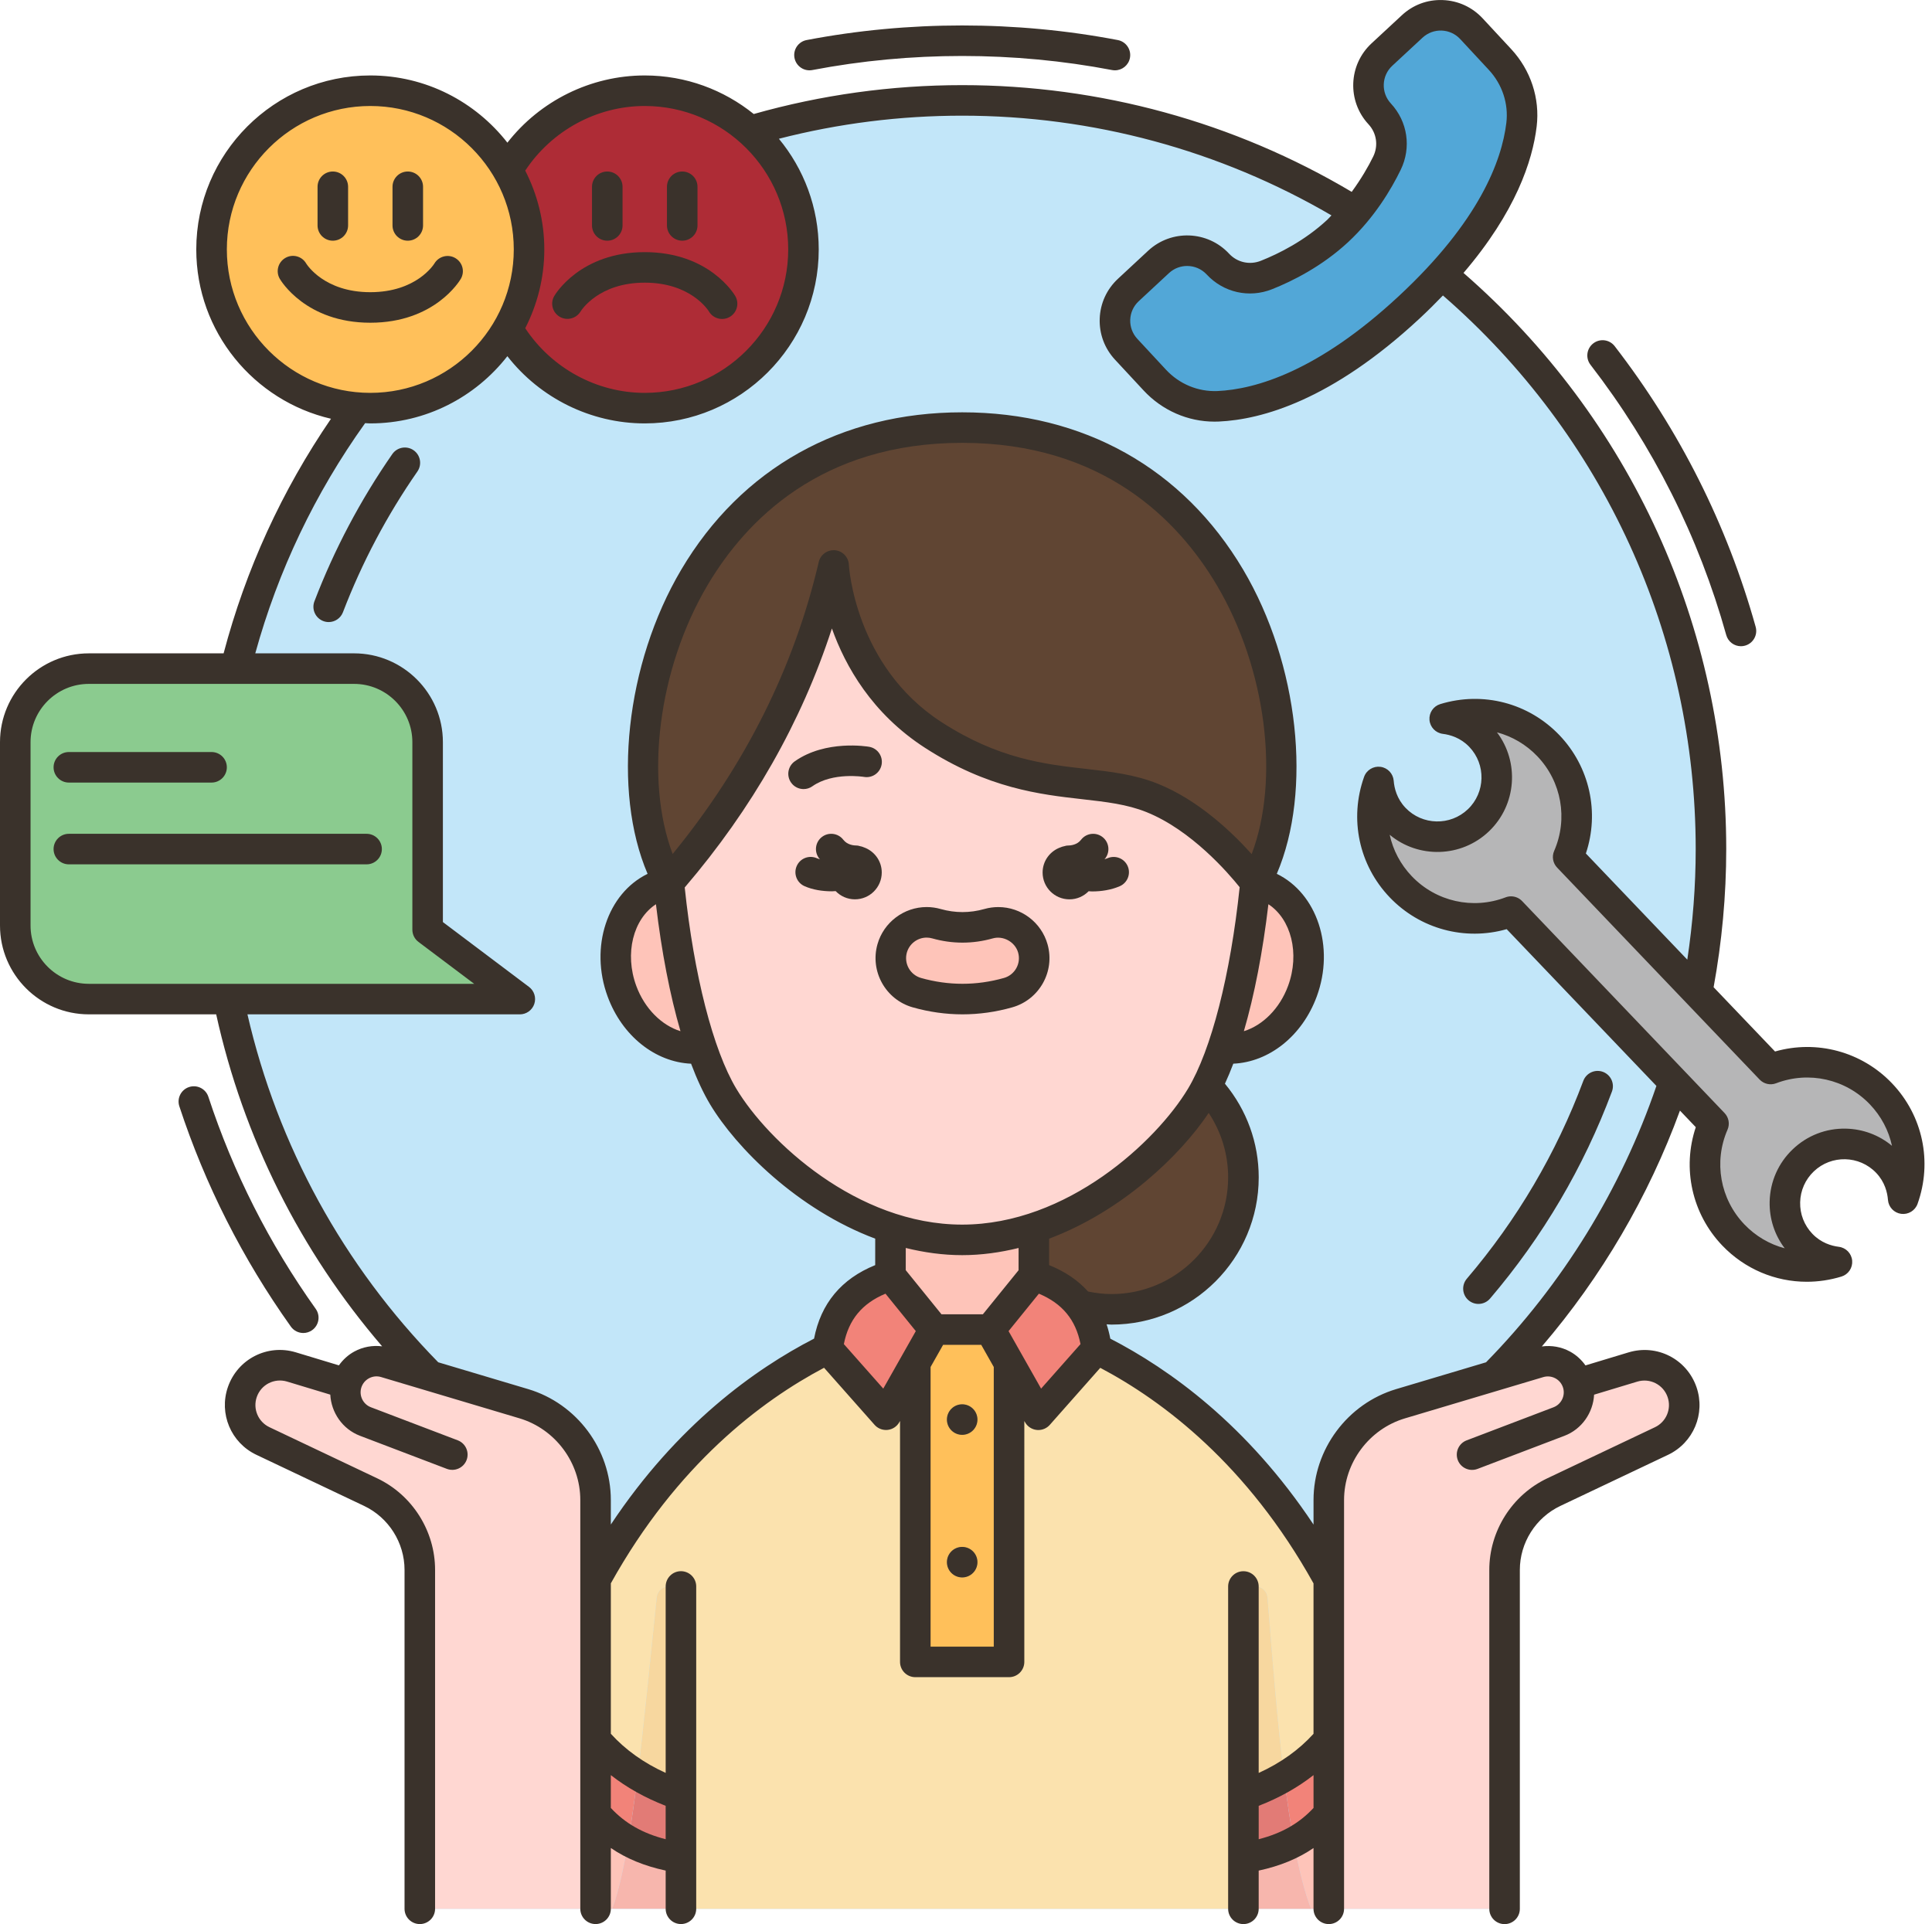 <?xml version="1.0" encoding="UTF-8"?><svg xmlns="http://www.w3.org/2000/svg" xmlns:xlink="http://www.w3.org/1999/xlink" height="126.0" preserveAspectRatio="xMidYMid meet" version="1.0" viewBox="0.0 -0.0 126.5 126.0" width="126.5" zoomAndPan="magnify"><g><g><g><g><path d="M123.16,71.631c-1.92-2-4.78-2.56-7.22-1.63l-4.81-5.03c0.59-3.04,0.9-6.16,0.9-9.37 c0-15.12-6.85-28.65-17.61-37.64c3.78-4.15,4.94-7.55,5.2-9.8c0.19-1.56-0.34-3.11-1.41-4.27l-1.87-2.01 c-1.03-1.11-2.77-1.18-3.88-0.15l-1.98,1.84c-0.58,0.55-0.88,1.28-0.88,2.02c0,0.66,0.25,1.33,0.74,1.86 c0.81,0.88,1,2.16,0.47,3.23c-0.44,0.92-1.11,2.08-2.05,3.2c-7.48-4.63-16.31-7.31-25.76-7.31c-4.82,0-9.47,0.7-13.87,2h-0.01 c-1.83-1.64-4.25-2.63-6.9-2.63c-3.84,0-7.18,2.08-8.99,5.16c-1.8-3.09-5.15-5.16-8.98-5.16c-5.74,0-10.4,4.65-10.4,10.39 c0,5.45,4.2,9.93,9.55,10.37c-3.69,5.05-6.45,10.83-7.99,17.08H5.82c-2.66,0-4.82,2.16-4.82,4.82v12.01 c0,2.66,2.16,4.81,4.82,4.81h9.14c1.93,9.52,6.62,18.03,13.2,24.67l-2.92-0.87c-1.09-0.32-2.23,0.3-2.55,1.39l-3.61-1.09 c-1.34-0.41-2.76,0.32-3.22,1.64c-0.1,0.28-0.14,0.57-0.14,0.85c0,0.98,0.56,1.91,1.49,2.35l7.05,3.35 c1.97,0.93,3.23,2.92,3.23,5.1v22.19H39h1.085h4.505h36.82h4.43H87h11.51v-22.19c0-2.18,1.26-4.17,3.23-5.1l7.05-3.35 c1.2-0.56,1.78-1.94,1.35-3.2c-0.37-1.07-1.38-1.75-2.46-1.75c-0.25,0-0.51,0.03-0.76,0.11l-3.61,1.09 c-0.26-0.9-1.08-1.47-1.97-1.47c-0.19,0-0.39,0.02-0.58,0.08l-2.92,0.87c5.3-5.35,9.37-11.91,11.76-19.22l2.59,2.71 c-1.04,2.39-0.62,5.28,1.3,7.29c1.8,1.89,4.45,2.48,6.79,1.77c-0.86-0.11-1.69-0.48-2.34-1.16c-1.48-1.55-1.42-4.01,0.13-5.5 c1.55-1.48,4.01-1.42,5.5,0.13c0.64,0.68,0.98,1.52,1.05,2.39C125.44,76.191,124.96,73.521,123.16,71.631z" fill="#c2e6f9"/></g><g><path d="M111.13,64.971l4.81,5.03c2.44-0.93,5.3-0.37,7.22,1.63c1.8,1.89,2.28,4.56,1.46,6.87 c-0.07-0.87-0.41-1.71-1.05-2.39c-1.49-1.55-3.95-1.61-5.5-0.13c-1.55,1.49-1.61,3.95-0.13,5.5c0.65,0.68,1.48,1.05,2.34,1.16 c-2.34,0.71-4.99,0.12-6.79-1.77c-1.92-2.01-2.34-4.9-1.3-7.29l-2.59-2.71l-10.66-11.17c-2.44,0.93-5.31,0.38-7.23-1.63 c-1.8-1.89-2.27-4.56-1.45-6.86c0.06,0.86,0.4,1.71,1.04,2.38c1.49,1.55,3.95,1.61,5.5,0.13c1.55-1.49,1.61-3.95,0.13-5.5 c-0.65-0.68-1.48-1.05-2.34-1.16c2.34-0.71,4.99-0.12,6.79,1.77c1.92,2.01,2.34,4.9,1.3,7.29L111.13,64.971z" fill="#b6b6b7"/></g><g><path d="M87,103.401v-5.17c0-2.91,1.92-5.47,4.7-6.31l6.14-1.83l2.92-0.87c0.19-0.06,0.39-0.08,0.58-0.08 c0.89,0,1.71,0.57,1.97,1.47l3.61-1.09c0.25-0.08,0.51-0.11,0.76-0.11c1.08,0,2.09,0.68,2.46,1.75c0.43,1.26-0.15,2.64-1.35,3.2 l-7.05,3.35c-1.97,0.93-3.23,2.92-3.23,5.1v22.19H87v-6.21v-4.84V103.401z" fill="#ffd7d2"/></g><g><path d="M98.21,3.891c1.07,1.16,1.6,2.71,1.41,4.27c-0.26,2.25-1.42,5.65-5.2,9.8 c-0.64,0.71-1.36,1.43-2.17,2.18c-5.53,5.13-9.85,6.34-12.49,6.47c-1.57,0.07-3.08-0.57-4.15-1.72l-1.87-2.02 c-1.04-1.11-0.97-2.85,0.14-3.88l1.98-1.84c1.11-1.03,2.85-0.97,3.88,0.14c0.56,0.6,1.33,0.93,2.11,0.93 c0.36,0,0.72-0.07,1.07-0.21c1.32-0.53,3.1-1.43,4.67-2.89c0.43-0.4,0.82-0.82,1.17-1.24c0.94-1.12,1.61-2.28,2.05-3.2 c0.53-1.07,0.34-2.35-0.47-3.23c-0.49-0.53-0.74-1.2-0.74-1.86c0-0.74,0.3-1.47,0.88-2.02l1.98-1.84 c1.11-1.03,2.85-0.96,3.88,0.15L98.21,3.891z" fill="#52a7d7"/></g><g><path d="M82.9,58.001c2.37,0.94,3.43,4.03,2.38,6.91c-0.92,2.49-3.11,3.99-5.22,3.74 c0.99-2.88,1.74-6.7,2.15-10.85C82.45,57.851,82.67,57.911,82.9,58.001z" fill="#fec4b9"/></g><g><path d="M63,28.001c18.93,0,24,21.07,19.21,29.8c0,0,0,0-0.01,0c-0.17-0.25-3.04-4.06-6.76-5.55 c-3.83-1.54-8.13-0.11-14.34-4.12c-6.21-4.02-6.52-11.1-6.52-11.1c-1.78,7.62-5.37,14.55-10.79,20.77 C39,49.071,44.07,28.001,63,28.001z" fill="#604533"/></g><g><path d="M43.79,57.801c5.42-6.22,9.01-13.15,10.79-20.77c0,0,0.31,7.08,6.52,11.1 c6.21,4.01,10.51,2.58,14.34,4.12c3.72,1.49,6.59,5.3,6.76,5.55c0.01,0,0.01,0,0.01,0c-0.41,4.15-1.16,7.97-2.15,10.85 c-0.32,0.93-0.66,1.76-1.04,2.48c-0.12,0.24-0.24,0.47-0.37,0.68c-1.81,3.01-5.94,6.95-10.96,8.6 c-1.49,0.49-3.07,0.78-4.69,0.78c-1.62,0-3.2-0.29-4.69-0.78c-5.02-1.65-9.15-5.59-10.96-8.6c-0.51-0.85-0.98-1.92-1.41-3.16 C44.95,65.771,44.2,61.951,43.79,57.801z M66.01,65.001c1.24-0.35,1.97-1.65,1.62-2.89c-0.29-1.01-1.21-1.71-2.26-1.71 c-0.22,0-0.43,0.03-0.64,0.09c-0.57,0.16-1.14,0.24-1.71,0.24s-1.14-0.08-1.7-0.24c-0.21-0.06-0.43-0.09-0.65-0.09 c-1.04,0-1.97,0.7-2.25,1.71c-0.36,1.24,0.37,2.54,1.61,2.89c0.99,0.28,1.99,0.42,2.99,0.42 C64.02,65.421,65.02,65.281,66.01,65.001z" fill="#ffd7d2"/></g><g><path d="M79.02,71.131c1.48,1.55,2.39,3.65,2.39,5.97c0,4.77-3.86,8.64-8.64,8.64 c-0.71,0-1.41-0.09-2.07-0.25c-0.71-0.92-1.73-1.56-3.01-1.96v-3.12c5.02-1.65,9.15-5.59,10.96-8.6 C78.78,71.601,78.9,71.371,79.02,71.131z" fill="#604533"/></g><g><path d="M71.81,88.331l-3.82,4.32l-1.92-3.39v-0.01l-1.24-2.18l2.86-3.54c1.28,0.4,2.3,1.04,3.01,1.96 C71.29,86.241,71.66,87.181,71.81,88.331z" fill="#f28379"/></g><g><path d="M67.63,62.111c0.35,1.24-0.38,2.54-1.62,2.89c-0.99,0.28-1.99,0.42-2.99,0.42 c-1,0-2-0.14-2.99-0.42c-1.24-0.35-1.97-1.65-1.61-2.89c0.28-1.01,1.21-1.71,2.25-1.71c0.22,0,0.44,0.03,0.65,0.09 c0.56,0.16,1.13,0.24,1.7,0.24s1.14-0.08,1.71-0.24c0.21-0.06,0.42-0.09,0.64-0.09C66.42,60.401,67.34,61.101,67.63,62.111z" fill="#fec4b9"/></g><g><path d="M67.69,80.411v3.12l-2.86,3.54h-3.66l-2.86-3.54H58.3l0.01-3.12c1.49,0.49,3.07,0.78,4.69,0.78 C64.62,81.191,66.2,80.901,67.69,80.411z" fill="#fec4b9"/></g><g><path d="M66.07,89.261v19.57H63h-3.07v-19.57v-0.01l1.24-2.18h3.66l1.24,2.18V89.261z M64,92.961 c0-0.55-0.45-1-1-1s-1,0.45-1,1c0,0.55,0.45,1,1,1S64,93.511,64,92.961z M64,102.301c0-0.55-0.45-1-1-1s-1,0.45-1,1 c0,0.55,0.45,1,1,1S64,102.851,64,102.301z" fill="#ffc05a"/></g><g><circle cx="63" cy="92.961" fill="#ef9d26" r="1"/></g><g><circle cx="63" cy="102.301" fill="#ef9d26" r="1"/></g><g><path d="M58.31,83.531l2.86,3.54l-1.24,2.18v0.01l-1.92,3.39l-3.82-4.32c0.32-2.53,1.77-4.06,4.11-4.8 H58.31z" fill="#f28379"/></g><g><path d="M49.13,8.571c2.13,1.9,3.48,4.67,3.48,7.76c0,5.74-4.65,10.4-10.39,10.4 c-3.84,0-7.19-2.08-8.99-5.17c0.9-1.53,1.41-3.32,1.41-5.23c0-1.9-0.51-3.69-1.41-5.22v-0.01c1.81-3.08,5.15-5.16,8.99-5.16 c2.65,0,5.07,0.99,6.9,2.63H49.13z" fill="#ae2c36"/></g><g><path d="M45.94,68.651c-2.11,0.25-4.3-1.25-5.22-3.74c-1.05-2.88,0.01-5.97,2.38-6.91 c0.23-0.09,0.45-0.15,0.69-0.2C44.2,61.951,44.95,65.771,45.94,68.651z" fill="#fec4b9"/></g><g><path d="M39,118.791v6.21H27.49v-22.19c0-2.18-1.26-4.17-3.23-5.1l-7.05-3.35 c-0.93-0.44-1.49-1.37-1.49-2.35c0-0.28,0.04-0.57,0.14-0.85c0.46-1.32,1.88-2.05,3.22-1.64l3.61,1.09 c0.32-1.09,1.46-1.71,2.55-1.39l2.92,0.87l6.14,1.83c2.78,0.84,4.7,3.4,4.7,6.31v5.18v10.54V118.791z" fill="#ffd7d2"/></g><g><path d="M34.04,65.421H28h-2.67H14.96H5.82c-2.66,0-4.82-2.15-4.82-4.81v-12.01 c0-2.66,2.16-4.82,4.82-4.82h9.59h7.77c2.66,0,4.82,2.16,4.82,4.82v12.28C30.56,62.801,34.04,65.421,34.04,65.421z" fill="#8bcb8f"/></g><g><path d="M23.4,26.701c-5.35-0.44-9.55-4.92-9.55-10.37c0-5.74,4.66-10.39,10.4-10.39 c3.83,0,7.18,2.07,8.98,5.16v0.01c0.9,1.53,1.41,3.32,1.41,5.22c0,1.91-0.51,3.7-1.41,5.23c-1.8,3.09-5.15,5.17-8.98,5.17 C23.96,26.731,23.68,26.721,23.4,26.701z" fill="#ffc05a"/></g></g><g><g><g><path d="M84.717,120.627c0.317,1.731,0.684,3.226,1.123,4.373H87v-6.21 C86.342,119.562,85.586,120.164,84.717,120.627z" fill="#fec4b9"/></g><g><path d="M84.078,116.354c0.189,1.539,0.4,2.971,0.639,4.273c0.869-0.463,1.625-1.065,2.283-1.837v-4.84 C86.196,114.9,85.209,115.689,84.078,116.354z" fill="#f28379"/></g><g><path d="M71.81,88.331l-3.82,4.32l-1.92-3.39v19.57H63h-3.07v-19.57l-1.92,3.39l-3.82-4.32 c-4.8,2.37-10.66,6.83-15.19,15.08v10.54c0.764,0.902,1.691,1.663,2.751,2.308c0.436-3.521,0.826-7.588,1.249-11.653 c0.042-0.406,0.385-0.715,0.793-0.715c0.44,0,0.797,0.357,0.797,0.797v12.893v4.09v3.33h36.82v-3.33v-4.09v-12.897 c0-0.438,0.355-0.793,0.793-0.793c0.414,0,0.758,0.319,0.79,0.732c0.321,4.106,0.648,8.18,1.085,11.732 c1.131-0.664,2.118-1.454,2.922-2.403v-10.55C82.47,95.161,76.61,90.701,71.81,88.331z" fill="#fbe2ae"/></g><g><path d="M39,118.791v6.21h1.085c0.398-1.07,0.743-2.605,1.054-4.455 C40.332,120.093,39.621,119.519,39,118.791z" fill="#fec4b9"/></g><g><path d="M41.14,120.545c0.217-1.289,0.419-2.735,0.611-4.287c-1.06-0.645-1.987-1.405-2.751-2.308v4.84 C39.621,119.519,40.332,120.093,41.14,120.545z" fill="#f28379"/></g><g><path d="M81.41,121.671v3.33h4.43c-0.439-1.148-0.806-2.642-1.123-4.373 C83.763,121.136,82.672,121.477,81.41,121.671z" fill="#f7b6ad"/></g><g><path d="M84.078,116.354c-0.811,0.476-1.687,0.897-2.668,1.227v4.09 c1.262-0.194,2.353-0.534,3.307-1.043C84.478,119.325,84.267,117.893,84.078,116.354z" fill="#e27b76"/></g><g><path d="M82.993,104.622c-0.032-0.413-0.376-0.732-0.79-0.732c-0.438,0-0.793,0.355-0.793,0.793v12.897 c0.981-0.33,1.857-0.75,2.668-1.227C83.641,112.802,83.314,108.728,82.993,104.622z" fill="#f7d79f"/></g><g><path d="M44.59,104.688c0-0.44-0.357-0.797-0.797-0.797c-0.408,0-0.751,0.309-0.793,0.715 c-0.423,4.065-0.813,8.132-1.249,11.653c0.855,0.52,1.791,0.97,2.839,1.322V104.688z" fill="#f7d79f"/></g><g><path d="M41.14,120.545c-0.312,1.85-0.656,3.385-1.054,4.455h4.505v-3.33 C43.264,121.467,42.128,121.099,41.14,120.545z" fill="#f7b6ad"/></g><g><path d="M44.59,121.671v-4.09c-1.049-0.353-1.985-0.802-2.839-1.322 c-0.192,1.552-0.394,2.997-0.611,4.287C42.128,121.099,43.264,121.467,44.59,121.671z" fill="#e27b76"/></g></g></g></g><g fill="#3a322b"><path d="M52.615,51.673c0.199,0,0.4-0.059,0.575-0.183c1.338-0.943,3.361-0.618,3.382-0.614 c0.549,0.093,1.059-0.271,1.154-0.814c0.095-0.544-0.27-1.062-0.813-1.157c-0.116-0.021-2.849-0.476-4.874,0.95 c-0.452,0.318-0.56,0.942-0.242,1.393C51.992,51.526,52.301,51.673,52.615,51.673z" fill="inherit"/><path d="M70.023,58.894c0.493,0,0.937-0.204,1.256-0.531c0.076,0.003,0.148,0.013,0.226,0.013 c0.603,0,1.24-0.097,1.808-0.34c0.508-0.218,0.743-0.806,0.526-1.313s-0.804-0.742-1.313-0.526 c-0.067,0.029-0.14,0.049-0.212,0.07c0.016-0.02,0.039-0.035,0.054-0.055c0.336-0.438,0.254-1.066-0.184-1.402 c-0.438-0.337-1.066-0.255-1.402,0.184c-0.253,0.329-0.667,0.378-0.892,0.378c-0.076,0-0.144,0.027-0.215,0.044 c-0.004,0.001-0.008,0.002-0.012,0.002c-0.073,0.018-0.144,0.033-0.21,0.065c-0.689,0.238-1.187,0.885-1.187,1.654 C68.266,58.107,69.052,58.894,70.023,58.894z" fill="inherit"/><path d="M56.547,55.482c-0.066-0.033-0.137-0.048-0.21-0.065c-0.004-0.001-0.008-0.002-0.012-0.002 c-0.072-0.016-0.139-0.044-0.215-0.044c-0.225,0-0.639-0.049-0.892-0.378c-0.336-0.438-0.965-0.52-1.402-0.184 c-0.438,0.336-0.52,0.964-0.184,1.402c0.017,0.022,0.041,0.038,0.058,0.059c-0.07-0.02-0.14-0.04-0.201-0.067 c-0.506-0.226-1.097,0-1.321,0.505c-0.225,0.504,0.001,1.096,0.505,1.321c0.542,0.242,1.184,0.339,1.802,0.339 c0.082,0,0.16-0.01,0.24-0.013c0.319,0.331,0.766,0.538,1.262,0.538c0.97,0,1.757-0.787,1.757-1.757 C57.734,56.367,57.236,55.72,56.547,55.482z" fill="inherit"/><path d="M59.761,65.966c1.075,0.305,2.171,0.459,3.26,0.459c1.087,0,2.184-0.154,3.259-0.459 c1.775-0.503,2.811-2.355,2.31-4.126c-0.403-1.437-1.729-2.44-3.223-2.44c-0.309,0-0.615,0.042-0.91,0.126 c-0.956,0.271-1.918,0.269-2.865,0.002c-0.298-0.086-0.608-0.129-0.919-0.129c-1.49,0-2.814,1.002-3.22,2.436 C56.952,63.61,57.987,65.463,59.761,65.966z M59.378,62.379c0.163-0.577,0.695-0.98,1.295-0.98c0.125,0,0.248,0.017,0.371,0.053 c1.311,0.37,2.648,0.369,3.958-0.001c0.688-0.196,1.466,0.233,1.662,0.933c0.202,0.712-0.215,1.457-0.93,1.659 c-1.796,0.509-3.634,0.508-5.428,0C59.593,63.839,59.176,63.094,59.378,62.379z" fill="inherit"/><circle cx="63" cy="92.961" fill="inherit" r="1"/><circle cx="63" cy="102.299" fill="inherit" r="1"/><path d="M4.508,51.247h9.345c0.552,0,1-0.448,1-1s-0.448-1-1-1H4.508c-0.552,0-1,0.448-1,1 S3.956,51.247,4.508,51.247z" fill="inherit"/><path d="M24.002,54.602H4.508c-0.552,0-1,0.448-1,1s0.448,1,1,1h19.495c0.552,0,1-0.448,1-1 S24.555,54.602,24.002,54.602z" fill="inherit"/><path d="M21.792,15.762c0.552,0,1-0.448,1-1v-2.531c0-0.552-0.448-1-1-1s-1,0.448-1,1v2.531 C20.792,15.314,21.239,15.762,21.792,15.762z" fill="inherit"/><path d="M26.7,15.762c0.552,0,1-0.448,1-1v-2.531c0-0.552-0.448-1-1-1s-1,0.448-1,1v2.531 C25.7,15.314,26.148,15.762,26.7,15.762z" fill="inherit"/><path d="M30.174,18.257c0.274-0.475,0.113-1.076-0.358-1.355c-0.471-0.28-1.083-0.124-1.368,0.345 c-0.047,0.077-1.183,1.887-4.202,1.887c-3.019,0-4.155-1.81-4.197-1.878c-0.277-0.478-0.888-0.644-1.366-0.365 c-0.478,0.276-0.642,0.888-0.365,1.366c0.068,0.117,1.711,2.877,5.928,2.877S30.106,18.375,30.174,18.257z" fill="inherit"/><path d="M39.762,15.762c0.552,0,1-0.448,1-1v-2.531c0-0.552-0.448-1-1-1s-1,0.448-1,1v2.531 C38.762,15.314,39.209,15.762,39.762,15.762z" fill="inherit"/><path d="M44.67,15.762c0.552,0,1-0.448,1-1v-2.531c0-0.552-0.448-1-1-1s-1,0.448-1,1v2.531 C43.67,15.314,44.118,15.762,44.67,15.762z" fill="inherit"/><path d="M36.646,20.743c0.472,0.279,1.083,0.122,1.368-0.345c0.047-0.077,1.184-1.888,4.202-1.888 s4.155,1.811,4.196,1.878c0.185,0.32,0.521,0.5,0.867,0.5c0.17,0,0.342-0.043,0.5-0.134c0.478-0.276,0.642-0.888,0.365-1.366 c-0.068-0.117-1.711-2.877-5.928-2.877c-4.217,0-5.86,2.76-5.928,2.877C36.014,19.862,36.175,20.463,36.646,20.743z" fill="inherit"/><path d="M123.882,70.942c-1.986-2.079-4.929-2.864-7.66-2.084l-4.021-4.209 c0.542-2.967,0.826-6.006,0.826-9.046c0-14.525-6.265-28.209-17.202-37.73c3.418-3.998,4.518-7.333,4.79-9.591 c0.221-1.84-0.387-3.687-1.667-5.066l-1.873-2.017c-0.681-0.733-1.607-1.157-2.606-1.194c-1.015-0.04-1.955,0.317-2.687,0.999 l-1.983,1.84c-1.513,1.406-1.601,3.78-0.196,5.294c0.534,0.574,0.656,1.402,0.312,2.109c-0.316,0.651-0.793,1.474-1.41,2.318 C80.805,7.993,72.01,5.575,63,5.575c-4.639,0-9.227,0.64-13.648,1.891c-1.955-1.576-4.435-2.525-7.136-2.525 c-3.528,0-6.852,1.656-8.994,4.402c-2.087-2.673-5.33-4.402-8.977-4.402c-6.282,0-11.394,5.111-11.394,11.393 c0,5.396,3.775,9.918,8.821,11.089c-3.217,4.704-5.578,9.86-7.031,15.362H5.816C2.609,42.785,0,45.394,0,48.601v12.008 c0,3.207,2.609,5.816,5.816,5.816h8.339c1.775,8.048,5.495,15.488,10.866,21.74c-0.625-0.078-1.257,0.034-1.822,0.341 c-0.41,0.223-0.746,0.537-1.009,0.905l-2.817-0.852c-1.863-0.565-3.817,0.437-4.452,2.275c-0.6,1.738,0.201,3.644,1.863,4.433 l7.053,3.347c1.61,0.764,2.651,2.409,2.651,4.191v22.194c0,0.552,0.448,1,1,1s1-0.448,1-1v-22.194c0-2.55-1.489-4.905-3.793-5.998 l-7.053-3.347c-0.74-0.352-1.097-1.2-0.83-1.974c0.283-0.82,1.154-1.261,1.982-1.014l2.832,0.856 c0.063,1.173,0.797,2.258,1.945,2.695l5.689,2.167c0.516,0.194,1.094-0.063,1.291-0.579c0.196-0.516-0.063-1.094-0.579-1.291 l-5.69-2.167c-0.504-0.192-0.781-0.749-0.63-1.268c0.079-0.269,0.257-0.49,0.503-0.625c0.246-0.134,0.528-0.165,0.798-0.083 l9.058,2.702c2.347,0.701,3.985,2.899,3.985,5.348v26.771c0,0.552,0.448,1,1,1s1-0.448,1-1v-3.98 c1.015,0.692,2.196,1.178,3.59,1.477v2.503c0,0.552,0.448,1,1,1s1-0.448,1-1v-21.108c0-0.552-0.448-1-1-1s-1,0.448-1,1v12.21 c-1.439-0.654-2.638-1.514-3.59-2.563v-9.852c4.331-7.782,9.851-11.944,13.961-14.116l3.307,3.737 c0.191,0.216,0.464,0.337,0.749,0.337c0.035,0,0.07-0.002,0.104-0.005c0.322-0.034,0.607-0.221,0.766-0.502l0.048-0.085v15.779 c0,0.552,0.448,1,1,1h6.138c0.552,0,1-0.448,1-1V93.054l0.048,0.085c0.159,0.281,0.444,0.468,0.766,0.502 c0.035,0.003,0.07,0.005,0.104,0.005c0.285,0,0.558-0.122,0.749-0.337l3.306-3.736c4.111,2.171,9.631,6.335,13.962,14.116v9.85 c-0.952,1.049-2.152,1.91-3.59,2.563v-12.21c0-0.552-0.448-1-1-1s-1,0.448-1,1v21.108c0,0.552,0.448,1,1,1s1-0.448,1-1v-2.503 c1.395-0.3,2.576-0.785,3.59-1.477v3.98c0,0.552,0.448,1,1,1s1-0.448,1-1V98.23c0-2.448,1.639-4.647,3.985-5.347l9.059-2.703 c0.267-0.08,0.551-0.05,0.797,0.083c0.246,0.134,0.424,0.356,0.503,0.625c0.151,0.519-0.125,1.076-0.63,1.268l-5.689,2.167 c-0.516,0.197-0.775,0.774-0.579,1.291s0.776,0.773,1.291,0.579l5.689-2.167c1.148-0.437,1.883-1.521,1.945-2.695l2.832-0.856 c0.826-0.247,1.699,0.193,1.982,1.014c0.267,0.774-0.09,1.622-0.83,1.974l-7.053,3.347c-2.304,1.093-3.793,3.448-3.793,5.998 v22.194c0,0.552,0.448,1,1,1s1-0.448,1-1v-22.194c0-1.782,1.041-3.427,2.651-4.191l7.053-3.347 c1.662-0.789,2.462-2.694,1.863-4.433c-0.634-1.838-2.587-2.841-4.451-2.275l-2.818,0.852c-0.264-0.368-0.6-0.682-1.009-0.905 c-0.573-0.312-1.214-0.42-1.848-0.336c3.913-4.563,6.991-9.824,9.043-15.445l1.037,1.086c-0.902,2.69-0.255,5.667,1.731,7.747 c1.476,1.544,3.473,2.376,5.535,2.376c0.755,0,1.519-0.112,2.269-0.34c0.452-0.138,0.745-0.573,0.704-1.043 c-0.041-0.471-0.405-0.848-0.874-0.906c-0.475-0.059-1.161-0.254-1.733-0.854c-0.533-0.558-0.817-1.29-0.799-2.061 c0.018-0.771,0.335-1.489,0.893-2.022c0,0,0,0,0,0c1.152-1.1,2.983-1.057,4.083,0.093c0.572,0.6,0.736,1.294,0.773,1.771 c0.037,0.471,0.397,0.852,0.865,0.914c0.468,0.061,0.916-0.211,1.074-0.656C126.539,76.075,125.896,73.052,123.882,70.942z M91.713,11.12c0.708-1.456,0.455-3.161-0.645-4.345c-0.655-0.706-0.614-1.813,0.091-2.467l1.983-1.841 c0.341-0.317,0.791-0.482,1.252-0.465c0.466,0.018,0.897,0.215,1.215,0.557l1.873,2.017c0.88,0.948,1.298,2.212,1.148,3.467 c-0.297,2.471-1.764,6.448-7.06,11.365c-5.296,4.918-9.371,6.086-11.856,6.2c-1.271,0.051-2.493-0.454-3.372-1.401l-1.873-2.017 c-0.317-0.342-0.483-0.787-0.466-1.252c0.018-0.466,0.215-0.897,0.557-1.214l1.981-1.841c0.336-0.312,0.762-0.466,1.188-0.466 c0.469,0,0.937,0.187,1.28,0.557c1.1,1.184,2.781,1.563,4.285,0.964c1.321-0.525,3.257-1.487,4.977-3.083 C89.99,14.257,91.092,12.398,91.713,11.12z M42.216,6.941c5.179,0,9.393,4.214,9.393,9.393s-4.214,9.393-9.393,9.393 c-3.153,0-6.095-1.617-7.826-4.233c0.792-1.551,1.249-3.302,1.249-5.16c0-1.858-0.456-3.609-1.249-5.161 C36.121,8.558,39.063,6.941,42.216,6.941z M14.853,16.334c0-5.179,4.214-9.393,9.394-9.393c5.179,0,9.393,4.214,9.393,9.393 s-4.214,9.393-9.393,9.393C19.066,25.727,14.853,21.513,14.853,16.334z M2,60.609V48.601c0-2.104,1.712-3.816,3.816-3.816h17.368 c2.104,0,3.816,1.712,3.816,3.816v12.281c0,0.314,0.148,0.611,0.4,0.8c1.165,0.874,2.519,1.893,3.648,2.744H5.816 C3.712,64.425,2,62.713,2,60.609z M43.585,118.255v2.187c-1.51-0.386-2.656-1.043-3.59-2.048v-2.15 C41.034,117.057,42.232,117.729,43.585,118.255z M57.833,90.934l-2.58-2.915c0.311-1.593,1.189-2.659,2.725-3.302l1.985,2.451 L57.833,90.934z M71.243,84.576c-0.654-0.734-1.509-1.309-2.551-1.731l0.001-1.731c4.774-1.79,8.588-5.451,10.448-8.232 c0.825,1.242,1.273,2.699,1.273,4.219c0,4.213-3.428,7.642-7.642,7.642C72.255,84.741,71.744,84.678,71.243,84.576z M83.05,59.214 c1.484,0.97,2.071,3.219,1.288,5.348c-0.547,1.488-1.663,2.587-2.894,2.966C82.133,65.166,82.682,62.339,83.05,59.214z M81.954,55.932c-1.239-1.384-3.459-3.529-6.138-4.606c-1.531-0.615-3.086-0.791-4.733-0.978 c-2.672-0.302-5.701-0.645-9.438-3.061c-5.68-3.673-6.061-10.238-6.064-10.302c-0.022-0.499-0.409-0.906-0.907-0.952 c-0.489-0.041-0.953,0.282-1.066,0.769c-1.618,6.935-4.846,13.354-9.565,19.121c-1.84-4.871-0.965-12.11,2.284-17.602 c2.516-4.252,7.451-9.321,16.672-9.321c9.225,0,14.161,5.072,16.677,9.327C82.927,43.822,83.799,51.064,81.954,55.932z M44.555,67.528c-1.23-0.38-2.347-1.479-2.894-2.966c-0.783-2.129-0.196-4.378,1.288-5.348 C43.318,62.339,43.867,65.165,44.555,67.528z M44.833,58.116c4.413-5.158,7.649-10.844,9.637-16.961 c0.88,2.475,2.626,5.573,6.089,7.812c4.131,2.671,7.551,3.058,10.299,3.369c1.574,0.178,2.933,0.332,4.211,0.846 c2.943,1.183,5.37,4.005,6.099,4.917c-0.601,5.738-1.857,10.653-3.382,13.194c-2.065,3.441-7.905,8.901-14.788,8.901 s-12.723-5.46-14.788-8.901C46.689,68.753,45.435,63.846,44.833,58.116z M63,82.194c1.269,0,2.502-0.177,3.693-0.469l-0.001,1.457 l-2.337,2.885h-2.71l-2.34-2.89l0.001-1.453C60.497,82.017,61.73,82.194,63,82.194z M65.069,107.833h-4.138V89.518l0.82-1.45 h2.497l0.82,1.45V107.833z M68.167,90.934l-2.13-3.766l1.985-2.451c1.535,0.643,2.414,1.708,2.725,3.302L68.167,90.934z M82.415,120.442v-2.187c1.353-0.525,2.552-1.197,3.59-2.011v2.15C85.07,119.399,83.924,120.055,82.415,120.442z M97.3,89.211 l-5.882,1.755c-3.187,0.951-5.413,3.938-5.413,7.264v1.607c-4.347-6.544-9.45-10.187-13.306-12.175 c-0.063-0.327-0.144-0.64-0.243-0.939c0.106,0.003,0.211,0.019,0.318,0.019c5.316,0,9.642-4.325,9.642-9.642 c0-2.259-0.785-4.408-2.212-6.133c0.188-0.41,0.372-0.844,0.548-1.311c2.337-0.104,4.511-1.807,5.465-4.403 c1.192-3.241,0.015-6.749-2.617-8.03c2.324-5.428,1.457-13.73-2.199-19.913C77.467,30.662,70.933,27.001,63,27.001 c-7.93,0-14.462,3.659-18.394,10.303c-3.659,6.184-4.527,14.489-2.204,19.92c-2.633,1.28-3.809,4.789-2.618,8.03 c0.954,2.595,3.128,4.299,5.465,4.403c0.387,1.028,0.805,1.927,1.248,2.666c1.697,2.828,5.71,6.879,10.809,8.791l-0.001,1.733 c-2.218,0.899-3.56,2.515-4.003,4.813c-3.856,1.987-8.959,5.63-13.307,12.175V98.23c0-3.326-2.226-6.313-5.414-7.264l-5.887-1.756 c-6.215-6.343-10.514-14.193-12.492-22.784h17.834c0.43,0,0.812-0.275,0.948-0.683s-0.003-0.857-0.346-1.116 c0,0-3.13-2.361-5.639-4.245V48.601c0-3.207-2.609-5.816-5.816-5.816h-6.469c1.495-5.416,3.908-10.48,7.193-15.075 c0.113,0.003,0.223,0.017,0.337,0.017c3.646,0,6.89-1.729,8.977-4.402c2.142,2.746,5.466,4.402,8.994,4.402 c6.282,0,11.393-5.111,11.393-11.393c0-2.751-0.98-5.276-2.609-7.247c3.901-1.003,7.93-1.512,12-1.512 c8.532,0,16.864,2.257,24.181,6.529c-0.094,0.094-0.172,0.193-0.271,0.285c-1.492,1.386-3.191,2.228-4.354,2.69 c-0.731,0.29-1.547,0.108-2.08-0.467c-1.404-1.512-3.779-1.601-5.294-0.196L73.2,18.256c-0.733,0.681-1.158,1.606-1.195,2.606 c-0.037,1,0.318,1.954,0.999,2.688l1.873,2.017c1.215,1.309,2.894,2.044,4.645,2.044c0.094,0,0.189-0.002,0.284-0.006 c2.82-0.129,7.386-1.401,13.126-6.732c0.557-0.517,1.064-1.024,1.546-1.524c10.523,9.142,16.55,22.293,16.55,36.253 c0,2.428-0.189,4.855-0.55,7.242l-6.641-6.953c0.902-2.69,0.255-5.667-1.731-7.747c-2.015-2.109-5.005-2.891-7.804-2.036 c-0.452,0.138-0.745,0.573-0.704,1.043c0.041,0.471,0.405,0.848,0.874,0.906c0.475,0.059,1.161,0.254,1.733,0.854 c1.1,1.151,1.058,2.983-0.093,4.083c-1.153,1.1-2.984,1.058-4.084-0.093c-0.572-0.6-0.736-1.294-0.773-1.771 c-0.037-0.471-0.397-0.852-0.865-0.914c-0.465-0.061-0.916,0.211-1.074,0.656c-0.981,2.756-0.339,5.779,1.676,7.889 c1.986,2.08,4.93,2.864,7.66,2.085l9.804,10.266C106.153,77.853,102.312,84.096,97.3,89.211z M120.869,73.91 c-1.305-0.031-2.544,0.45-3.488,1.352c-0.945,0.902-1.481,2.118-1.511,3.423c-0.026,1.116,0.321,2.184,0.986,3.06 c-0.988-0.262-1.904-0.794-2.643-1.567c-1.585-1.661-2.018-4.094-1.101-6.2c0.161-0.369,0.084-0.799-0.194-1.09L99.66,59.006 c-0.192-0.201-0.455-0.309-0.723-0.309c-0.12,0-0.241,0.021-0.357,0.066c-2.146,0.819-4.557,0.276-6.143-1.384 c-0.739-0.773-1.228-1.713-1.445-2.713c1.882,1.565,4.688,1.504,6.5-0.226c1.812-1.731,2-4.532,0.523-6.483 c0.989,0.263,1.905,0.794,2.644,1.567c1.586,1.661,2.018,4.094,1.101,6.2c-0.161,0.369-0.084,0.799,0.194,1.09l13.259,13.881 c0.278,0.291,0.704,0.387,1.08,0.243c2.146-0.819,4.557-0.276,6.143,1.384c0.738,0.773,1.228,1.713,1.444,2.712 C123.035,74.332,121.984,73.936,120.869,73.91z" fill="inherit"/><path d="M19.858,87.292c0.201,0,0.403-0.06,0.58-0.186c0.45-0.321,0.554-0.945,0.234-1.395 c-3.038-4.262-5.403-8.935-7.029-13.888c-0.172-0.524-0.735-0.809-1.262-0.638c-0.525,0.172-0.811,0.737-0.638,1.262 c1.69,5.145,4.146,9.998,7.301,14.425C19.238,87.146,19.546,87.292,19.858,87.292z" fill="inherit"/><path d="M113.028,41.587c0.124,0.442,0.525,0.731,0.962,0.731c0.089,0,0.18-0.012,0.27-0.038 c0.532-0.148,0.843-0.7,0.694-1.232c-1.868-6.681-4.974-12.864-9.231-18.38c-0.337-0.438-0.966-0.518-1.402-0.181 c-0.438,0.337-0.518,0.965-0.181,1.402C108.239,29.201,111.23,35.155,113.028,41.587z" fill="inherit"/><path d="M53.19,4.587c6.419-1.229,13.199-1.228,19.624,0c0.063,0.012,0.127,0.018,0.189,0.018 c0.471,0,0.89-0.333,0.981-0.812c0.104-0.542-0.252-1.066-0.794-1.17c-6.673-1.275-13.71-1.275-20.376,0 c-0.542,0.104-0.898,0.628-0.794,1.17C52.125,4.335,52.647,4.691,53.19,4.587z" fill="inherit"/><path d="M96.154,85.149c0.188,0.16,0.419,0.239,0.648,0.239c0.283,0,0.563-0.119,0.762-0.351 c3.445-4.042,6.13-8.604,7.98-13.558c0.193-0.517-0.07-1.093-0.587-1.287c-0.517-0.192-1.093,0.07-1.287,0.587 c-1.768,4.735-4.334,9.096-7.628,12.959C95.684,84.159,95.734,84.791,96.154,85.149z" fill="inherit"/><path d="M25.687,29.735c-2.082,2.998-3.798,6.242-5.1,9.643c-0.197,0.516,0.061,1.094,0.577,1.292 c0.118,0.045,0.238,0.066,0.357,0.066c0.402,0,0.781-0.245,0.934-0.643c1.244-3.25,2.884-6.351,4.875-9.217 c0.315-0.454,0.203-1.077-0.251-1.392C26.626,29.17,26.003,29.281,25.687,29.735z" fill="inherit"/></g></g></svg>